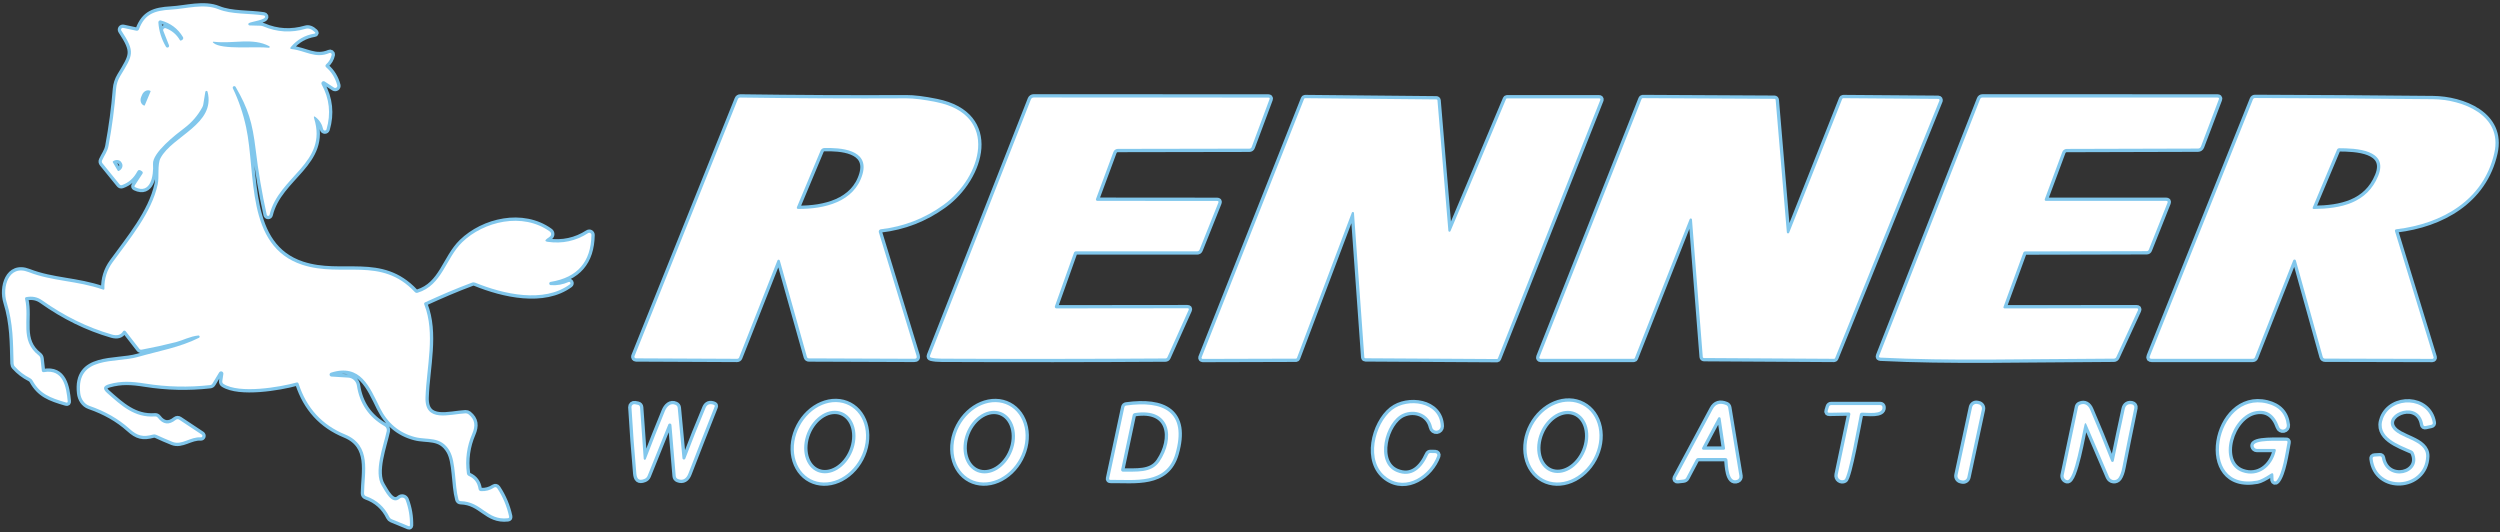 <?xml version="1.0" encoding="UTF-8"?> <svg xmlns="http://www.w3.org/2000/svg" width="756" height="161" viewBox="0 0 756 161" fill="none"><rect x="0" y="0" width="756" height="161" fill="#333333" stroke="none"/> <path d="M95.52 35.48C96.674 36.413 97.407 37.61 97.72 39.07C97.748 39.182 97.812 39.282 97.902 39.354C97.992 39.427 98.103 39.468 98.219 39.471C98.334 39.475 98.448 39.44 98.542 39.373C98.636 39.306 98.706 39.21 98.74 39.1C100.12 34.36 99.63 29.837 97.27 25.53C97.199 25.401 97.173 25.251 97.197 25.104C97.22 24.958 97.291 24.824 97.398 24.723C97.505 24.623 97.643 24.562 97.788 24.551C97.934 24.539 98.079 24.578 98.2 24.66L101.02 26.5C101.129 26.568 101.255 26.602 101.382 26.597C101.51 26.593 101.634 26.55 101.737 26.475C101.84 26.399 101.919 26.295 101.962 26.175C102.005 26.054 102.012 25.924 101.98 25.8C101.407 23.6 100.28 21.77 98.6 20.31C98.542 20.26 98.495 20.198 98.463 20.129C98.43 20.059 98.413 19.984 98.412 19.907C98.411 19.831 98.427 19.755 98.457 19.684C98.488 19.614 98.533 19.551 98.59 19.5C99.49 18.693 100.06 17.72 100.3 16.58C100.319 16.491 100.313 16.399 100.283 16.314C100.253 16.228 100.2 16.153 100.129 16.096C100.059 16.039 99.974 16.003 99.884 15.991C99.794 15.979 99.703 15.993 99.62 16.03C95.37 17.86 92.37 15.3 88.2 14.84C87.727 14.793 87.644 14.587 87.95 14.22C89.817 12.007 92.183 10.657 95.05 10.17C95.417 10.11 95.467 9.953 95.2 9.7C94.234 8.787 93.323 8.453 92.47 8.7C88.064 9.993 83.787 9.753 79.64 7.98C79.356 7.855 79.054 7.787 78.75 7.78L75.46 7.69C75.374 7.69 75.291 7.661 75.224 7.608C75.157 7.555 75.11 7.481 75.09 7.397C75.07 7.314 75.079 7.226 75.116 7.149C75.152 7.071 75.214 7.008 75.29 6.97C76.15 6.51 80.44 6.01 80.16 4.99C80.139 4.909 80.095 4.837 80.032 4.782C79.97 4.727 79.893 4.691 79.81 4.68C75.43 4 70.01 4.41 66.03 2.78C61.66 0.99 56.34 2.65 51.72 2.91C46.71 3.2 43.76 4.2 42.01 8.87C41.952 9.02 41.842 9.145 41.699 9.222C41.556 9.299 41.39 9.323 41.23 9.29L37.25 8.43C37.146 8.409 37.039 8.42 36.941 8.46C36.843 8.5 36.759 8.568 36.7 8.655C36.64 8.742 36.607 8.845 36.606 8.951C36.604 9.057 36.633 9.161 36.69 9.25C41 15.81 40.2 16.62 36.37 22.97C35.637 24.19 35.214 25.5 35.1 26.9C34.64 32.68 33.877 38.423 32.81 44.13C32.48 45.88 31.6 46.87 30.87 48.49C30.804 48.637 30.78 48.8 30.801 48.959C30.822 49.118 30.888 49.267 30.99 49.39L36.14 55.74C36.34 55.993 36.593 56.067 36.9 55.96C38.907 55.26 40.453 53.883 41.54 51.83C41.827 51.283 42.294 51.273 42.94 51.8C43.207 52.013 43.247 52.263 43.06 52.55L40.75 56.08C40.597 56.32 40.65 56.503 40.91 56.63C45.59 58.86 46.5 53.06 46.27 49.6C46.05 46.17 53.21 40.65 55.74 38.74C58.02 37.02 59.834 34.917 61.18 32.43C61.327 32.15 61.427 31.85 61.48 31.53L62.09 27.76C62.106 27.683 62.147 27.613 62.206 27.562C62.265 27.51 62.34 27.479 62.417 27.475C62.495 27.47 62.571 27.492 62.633 27.536C62.695 27.581 62.74 27.645 62.76 27.72C65.31 37.57 52.13 41.09 48.55 47.8C47.54 49.68 48.18 53.56 47.7 55.74C45.84 64.33 39.15 72.27 34.06 79.29C32.347 81.65 31.517 84.3 31.57 87.24C31.577 87.56 31.43 87.667 31.13 87.56C23.23 84.81 15.96 85.14 8.62 82.27C2.53 79.89 0.63 86.94 1.99 91.33C4.01 97.85 3.94 103.58 4.11 109.9C4.124 110.267 4.25 110.583 4.49 110.85C5.81 112.317 7.347 113.49 9.1 114.37C9.42 114.53 9.67 114.77 9.85 115.09C12.04 119.09 15.03 120.28 19.99 121.72C20.35 121.827 20.51 121.693 20.47 121.32C20.07 117.12 19.2 111.46 13.24 112.54C13.171 112.551 13.101 112.549 13.034 112.533C12.966 112.517 12.903 112.487 12.848 112.446C12.792 112.404 12.746 112.352 12.712 112.293C12.678 112.234 12.657 112.168 12.65 112.1L12.24 108.43C12.194 108.037 12.017 107.72 11.71 107.48C5.83 102.9 9.01 96.64 7.59 90.43C7.517 90.097 7.647 89.9 7.98 89.84C9.767 89.513 11.34 89.833 12.7 90.8C19.42 95.58 26.463 99.033 33.83 101.16C35.43 101.62 36.557 101.3 37.21 100.2C37.251 100.134 37.307 100.078 37.374 100.039C37.441 99.999 37.517 99.976 37.595 99.972C37.672 99.968 37.75 99.983 37.821 100.016C37.891 100.049 37.953 100.098 38 100.16L42.11 105.46C42.29 105.7 42.53 105.793 42.83 105.74C46.337 105.087 49.82 104.32 53.28 103.44C55.18 102.95 57.53 101.7 59.98 101.45C60.066 101.441 60.153 101.463 60.224 101.512C60.296 101.561 60.348 101.633 60.372 101.717C60.396 101.8 60.39 101.889 60.355 101.968C60.32 102.047 60.258 102.112 60.18 102.15C54.3 105.09 47.92 106.15 41.63 107.96C34.98 109.86 22.98 107.49 24.26 118.88C24.45 120.6 25.47 122.2 27.05 122.74C31.803 124.38 35.813 126.67 39.08 129.61C41.56 131.85 43.2 132.25 46.29 131.41C46.617 131.323 46.934 131.35 47.24 131.49C48.853 132.243 50.493 132.953 52.16 133.62C54.96 134.75 57.63 132.01 60.71 132.26C60.811 132.267 60.912 132.241 60.996 132.185C61.081 132.129 61.144 132.047 61.178 131.951C61.211 131.855 61.211 131.752 61.179 131.655C61.147 131.559 61.084 131.477 61 131.42L54.22 126.92C54.059 126.81 53.865 126.756 53.669 126.765C53.473 126.774 53.284 126.846 53.13 126.97C51.11 128.603 49.317 128.39 47.75 126.33C47.523 126.03 47.227 125.897 46.86 125.93C40.66 126.39 36.64 122.57 32.4 118.84C30.96 117.573 31.167 116.687 33.02 116.18C36.7 115.16 39.69 115.32 43.98 116C50.46 117.033 56.98 117.183 63.54 116.45C63.853 116.417 64.09 116.263 64.25 115.99L66.26 112.65C66.34 112.508 66.468 112.399 66.621 112.343C66.773 112.286 66.941 112.285 67.094 112.34C67.247 112.395 67.376 112.503 67.458 112.644C67.539 112.785 67.569 112.95 67.54 113.11L67.22 115.25C67.193 115.416 67.215 115.586 67.285 115.739C67.354 115.892 67.467 116.021 67.61 116.11C72.41 119.14 84.52 117.1 89.64 115.68C89.974 115.587 90.194 115.703 90.3 116.03C92.7 123.403 97.383 128.52 104.35 131.38C112.48 134.72 110.15 142.9 110.09 149.15C110.084 149.61 110.297 149.917 110.73 150.07C113.93 151.21 116.27 153.307 117.75 156.36C117.897 156.66 118.124 156.873 118.43 157L123.61 159.13C123.648 159.146 123.688 159.153 123.729 159.15C123.77 159.147 123.809 159.134 123.843 159.113C123.878 159.091 123.907 159.061 123.927 159.026C123.947 158.99 123.959 158.951 123.96 158.91C124.02 156.23 123.584 153.653 122.65 151.18C122.586 151.011 122.482 150.861 122.346 150.742C122.211 150.623 122.049 150.538 121.873 150.496C121.698 150.454 121.515 150.455 121.34 150.499C121.166 150.543 121.004 150.629 120.87 150.75C118.5 152.9 116.4 148.33 115.48 146.88C112.89 142.79 116.02 134.72 116.95 130.34C117.011 130.055 116.978 129.758 116.858 129.492C116.737 129.226 116.535 129.005 116.28 128.86C111.54 126.14 108.754 122.043 107.92 116.57C107.823 115.935 107.512 115.352 107.039 114.919C106.566 114.486 105.959 114.229 105.32 114.19L100.22 113.87C100.081 113.86 99.95 113.802 99.849 113.706C99.748 113.61 99.684 113.481 99.667 113.343C99.65 113.204 99.683 113.064 99.758 112.947C99.834 112.83 99.947 112.742 100.08 112.7C108.97 109.85 111.75 116.98 114.88 123.32C117.174 127.96 120.697 130.907 125.45 132.16C129.2 133.15 133.32 131.76 135.97 136.37C137.92 139.75 137.41 146.52 138.62 150.99C138.72 151.343 138.95 151.527 139.31 151.54C145.76 151.72 147.16 157.43 153.56 156.72C153.894 156.68 154.024 156.5 153.95 156.18C153.29 153.1 152.09 150.247 150.35 147.62C150.301 147.546 150.238 147.482 150.165 147.432C150.091 147.382 150.009 147.347 149.922 147.329C149.836 147.311 149.747 147.311 149.66 147.329C149.574 147.346 149.493 147.38 149.42 147.43C148.214 148.243 146.884 148.607 145.43 148.52C145.256 148.512 145.089 148.443 144.96 148.324C144.83 148.206 144.746 148.045 144.72 147.87C144.434 145.983 143.457 144.67 141.79 143.93C141.43 143.77 141.227 143.493 141.18 143.1C140.634 138.94 141.177 134.96 142.81 131.16C143.85 128.73 143.69 126.9 141.69 125.28C141.439 125.08 141.119 124.977 140.79 124.99C135.92 125.24 128.42 127.93 128.67 120.18C128.97 111.15 131.73 100.75 128.31 92.1C128.184 91.78 128.277 91.55 128.59 91.41C133.42 89.21 137.79 87.31 142.73 85.47C143.039 85.354 143.382 85.358 143.69 85.48C152.19 88.95 164.44 91.78 172.33 85.98C172.411 85.92 172.468 85.831 172.489 85.731C172.51 85.631 172.494 85.528 172.444 85.44C172.394 85.353 172.314 85.288 172.219 85.258C172.124 85.228 172.021 85.236 171.93 85.28C170.224 86.04 168.45 86.357 166.61 86.23C166.545 86.233 166.479 86.224 166.417 86.201C166.355 86.179 166.298 86.145 166.249 86.101C166.201 86.057 166.161 86.004 166.133 85.944C166.105 85.885 166.088 85.821 166.085 85.755C166.082 85.689 166.092 85.624 166.114 85.562C166.136 85.5 166.17 85.443 166.214 85.394C166.258 85.345 166.311 85.306 166.371 85.278C166.43 85.249 166.495 85.233 166.56 85.23C174.627 83.923 178.724 79.197 178.85 71.05C178.852 70.932 178.821 70.815 178.761 70.713C178.702 70.611 178.615 70.527 178.511 70.47C178.407 70.414 178.29 70.386 178.172 70.392C178.053 70.397 177.939 70.434 177.84 70.5C174.134 72.887 170.06 73.763 165.62 73.13C164.8 73.01 164.72 72.703 165.38 72.21L166.28 71.54C166.399 71.452 166.496 71.337 166.563 71.204C166.629 71.072 166.663 70.926 166.662 70.777C166.661 70.629 166.625 70.483 166.557 70.352C166.489 70.22 166.391 70.106 166.27 70.02C158.06 64.08 146.25 66.95 139.75 73.26C134.74 78.13 133.72 86.26 126.3 88.52C125.96 88.627 125.67 88.55 125.43 88.29C115.24 77.41 103.49 84.04 91.4 80.07C74.2 74.42 77.46 52.56 74.42 38.46C73.527 34.313 72.194 30.4 70.42 26.72C70.367 26.61 70.358 26.485 70.396 26.369C70.434 26.253 70.515 26.156 70.623 26.099C70.73 26.042 70.856 26.029 70.973 26.063C71.09 26.097 71.189 26.174 71.25 26.28C75.07 32.87 76.32 37.02 77.31 45.23C78.103 51.87 79.22 58.44 80.66 64.94C80.68 65.038 80.734 65.127 80.811 65.191C80.889 65.255 80.986 65.291 81.086 65.292C81.187 65.293 81.285 65.26 81.364 65.198C81.442 65.135 81.498 65.048 81.52 64.95C84.28 53.32 99.21 49.38 95 35.83C94.793 35.15 94.967 35.033 95.52 35.48Z" stroke="#81C7EC" stroke-width="2"></path> <path d="M331.43 60.17L336.7 45.95C336.801 45.678 336.982 45.443 337.219 45.276C337.457 45.11 337.74 45.021 338.03 45.02L377.8 44.95C378.16 44.95 378.4 44.783 378.52 44.45L383.9 30.02C384.027 29.68 383.91 29.51 383.55 29.51L312.58 29.48C312.403 29.479 312.229 29.532 312.081 29.632C311.933 29.732 311.818 29.874 311.75 30.04L281.26 107.49C281.12 107.85 281.237 108.073 281.61 108.16C282.464 108.36 283.51 108.46 284.75 108.46C307.29 108.56 329.844 108.54 352.41 108.4C352.704 108.4 352.914 108.263 353.04 107.99L359.43 93.77C359.597 93.403 359.48 93.22 359.08 93.22L319.45 93.26C319.373 93.26 319.296 93.242 319.227 93.205C319.158 93.169 319.099 93.117 319.055 93.053C319.01 92.989 318.982 92.915 318.973 92.838C318.963 92.761 318.973 92.683 319 92.61L324.77 76.43C324.814 76.305 324.896 76.196 325.005 76.119C325.115 76.042 325.246 76 325.38 76H362.01C362.377 76 362.627 75.83 362.76 75.49L368.43 61.3C368.564 60.953 368.444 60.777 368.07 60.77L331.82 60.74C331.753 60.74 331.686 60.723 331.626 60.691C331.566 60.659 331.514 60.613 331.476 60.557C331.438 60.501 331.414 60.437 331.406 60.369C331.398 60.302 331.406 60.233 331.43 60.17Z" stroke="#81C7EC" stroke-width="2"></path> <path d="M605.89 92.72L611.84 76.45C611.94 76.17 612.144 76.03 612.45 76.03L649.2 75.95C649.328 75.947 649.452 75.907 649.557 75.834C649.662 75.761 649.743 75.659 649.79 75.54L655.45 61.33C655.597 60.943 655.464 60.75 655.05 60.75H618.7C618.638 60.751 618.576 60.736 618.52 60.708C618.464 60.679 618.417 60.638 618.381 60.586C618.345 60.535 618.323 60.475 618.316 60.413C618.309 60.351 618.317 60.288 618.34 60.23L623.65 45.95C623.749 45.682 623.929 45.451 624.164 45.287C624.4 45.123 624.681 45.033 624.97 45.03L664.69 44.92C664.882 44.92 665.068 44.861 665.226 44.752C665.383 44.643 665.503 44.489 665.57 44.31L670.97 30.07C671.117 29.69 670.987 29.5 670.58 29.5L599.51 29.49C599.15 29.49 598.904 29.66 598.77 30L568.27 107.55C568.124 107.923 568.247 108.12 568.64 108.14C589.23 109.2 612.02 108.55 639.24 108.45C639.587 108.443 639.833 108.283 639.98 107.97L646.49 93.87C646.69 93.443 646.554 93.23 646.08 93.23L606.26 93.26C605.88 93.26 605.757 93.08 605.89 92.72Z" stroke="#81C7EC" stroke-width="2"></path> <path d="M235.81 78.79L244.01 107.91C244.097 108.217 244.3 108.37 244.62 108.37L276.47 108.49C277.124 108.497 277.354 108.187 277.16 107.56L265.76 70.24C265.73 70.141 265.723 70.036 265.738 69.933C265.753 69.83 265.79 69.732 265.847 69.645C265.905 69.558 265.98 69.485 266.069 69.43C266.158 69.376 266.257 69.342 266.36 69.33C273.307 68.523 279.62 66.073 285.3 61.98C296.85 53.67 302.4 34.77 283.19 30.88C279.397 30.107 276.337 29.727 274.01 29.74C257.304 29.82 240.597 29.74 223.89 29.5C223.51 29.494 223.25 29.667 223.11 30.02L191.87 107.71C191.841 107.781 191.829 107.859 191.837 107.935C191.844 108.012 191.87 108.085 191.912 108.15C191.955 108.214 192.013 108.266 192.08 108.303C192.148 108.34 192.223 108.359 192.3 108.36L222.91 108.5C223.043 108.5 223.173 108.461 223.282 108.388C223.391 108.315 223.474 108.211 223.52 108.09L235.11 78.75C235.139 78.678 235.19 78.617 235.255 78.576C235.321 78.534 235.397 78.514 235.475 78.519C235.552 78.523 235.626 78.552 235.686 78.601C235.746 78.649 235.79 78.716 235.81 78.79Z" stroke="#81C7EC" stroke-width="2"></path> <path d="M541.03 70.37C540.999 70.444 540.943 70.505 540.873 70.544C540.803 70.583 540.722 70.597 540.642 70.584C540.563 70.572 540.49 70.533 540.435 70.474C540.38 70.415 540.347 70.34 540.34 70.26L536.96 30.22C536.953 30.13 536.911 30.046 536.845 29.984C536.778 29.923 536.691 29.889 536.6 29.89L496.77 29.68C496.697 29.679 496.625 29.7 496.564 29.741C496.503 29.783 496.457 29.841 496.43 29.91L465.51 108.01C465.489 108.064 465.482 108.122 465.488 108.18C465.495 108.237 465.515 108.293 465.547 108.341C465.58 108.389 465.623 108.429 465.674 108.456C465.725 108.484 465.782 108.499 465.84 108.5H494.04C494.112 108.499 494.181 108.476 494.24 108.435C494.299 108.394 494.344 108.337 494.37 108.27L510.96 66.27C510.991 66.196 511.045 66.135 511.115 66.095C511.184 66.056 511.265 66.041 511.344 66.052C511.423 66.064 511.496 66.101 511.551 66.159C511.607 66.216 511.642 66.29 511.65 66.37L514.92 107.94C514.928 108.03 514.969 108.114 515.036 108.175C515.102 108.236 515.19 108.27 515.28 108.27L554.62 108.5C554.692 108.499 554.762 108.476 554.82 108.435C554.879 108.394 554.924 108.337 554.95 108.27L586.49 30.4C586.511 30.346 586.519 30.287 586.512 30.23C586.506 30.172 586.485 30.117 586.453 30.069C586.421 30.02 586.377 29.981 586.326 29.953C586.275 29.926 586.218 29.911 586.16 29.91L557.42 29.69C557.347 29.689 557.275 29.71 557.214 29.752C557.153 29.793 557.107 29.851 557.08 29.92L541.03 70.37Z" stroke="#81C7EC" stroke-width="2"></path> <path d="M694.27 78.79L702.39 107.91C702.49 108.263 702.723 108.44 703.09 108.44L735.56 108.52C735.619 108.52 735.677 108.505 735.73 108.478C735.782 108.451 735.828 108.413 735.862 108.365C735.897 108.318 735.921 108.263 735.931 108.204C735.941 108.146 735.937 108.087 735.92 108.03L724.26 69.99C724.14 69.597 724.287 69.374 724.7 69.32C738.34 67.7 751.05 60.63 754.28 46.27C756.89 34.73 744.59 30.09 735.74 30C717.82 29.82 699.87 29.7 681.89 29.64C681.763 29.641 681.639 29.679 681.534 29.75C681.429 29.822 681.348 29.922 681.3 30.04L650.12 107.7C649.907 108.233 650.087 108.5 650.66 108.5H681.2C681.547 108.5 681.783 108.34 681.91 108.02L693.47 78.74C693.502 78.657 693.56 78.585 693.635 78.537C693.71 78.489 693.799 78.466 693.888 78.471C693.978 78.477 694.063 78.511 694.131 78.568C694.2 78.626 694.249 78.703 694.27 78.79Z" stroke="#81C7EC" stroke-width="2"></path> <path d="M455.73 29.75C455.666 29.751 455.604 29.77 455.55 29.805C455.497 29.841 455.455 29.891 455.43 29.95L438.62 69.89C438.591 69.957 438.54 70.011 438.476 70.046C438.412 70.081 438.338 70.094 438.267 70.082C438.195 70.071 438.129 70.036 438.079 69.983C438.029 69.93 437.997 69.862 437.99 69.79L434.69 30.37C434.682 30.288 434.644 30.211 434.583 30.156C434.522 30.1 434.443 30.07 434.36 30.07L394.67 29.69C394.603 29.689 394.538 29.709 394.482 29.747C394.427 29.784 394.384 29.838 394.36 29.9L363.36 108.08C363.34 108.13 363.333 108.184 363.34 108.238C363.346 108.292 363.365 108.343 363.396 108.387C363.426 108.432 363.467 108.468 363.515 108.493C363.563 108.518 363.616 108.53 363.67 108.53L391.89 108.45C391.957 108.45 392.022 108.431 392.078 108.393C392.133 108.356 392.176 108.302 392.2 108.24L408.8 64.3C408.826 64.228 408.876 64.167 408.942 64.128C409.008 64.089 409.086 64.075 409.161 64.086C409.237 64.098 409.306 64.136 409.357 64.193C409.408 64.25 409.437 64.323 409.44 64.4L412.57 108.04C412.578 108.122 412.616 108.199 412.677 108.254C412.738 108.31 412.817 108.34 412.9 108.34L452.66 108.57C452.727 108.57 452.792 108.551 452.848 108.513C452.903 108.476 452.946 108.422 452.97 108.36L483.94 30.2C483.96 30.15 483.967 30.096 483.96 30.042C483.954 29.988 483.935 29.937 483.904 29.893C483.874 29.848 483.833 29.812 483.785 29.787C483.737 29.762 483.684 29.75 483.63 29.75H455.73Z" stroke="#81C7EC" stroke-width="2"></path> <path d="M245.133 144.916C246.344 145.55 247.695 145.888 249.108 145.912C250.52 145.936 251.967 145.645 253.366 145.056C254.765 144.467 256.088 143.591 257.26 142.479C258.431 141.367 259.429 140.039 260.196 138.573C260.962 137.107 261.483 135.53 261.727 133.933C261.972 132.336 261.936 130.749 261.621 129.265C261.307 127.78 260.72 126.426 259.894 125.28C259.068 124.133 258.019 123.217 256.808 122.584C255.596 121.951 254.246 121.612 252.833 121.588C251.42 121.564 249.974 121.855 248.575 122.444C247.176 123.033 245.853 123.909 244.681 125.021C243.509 126.134 242.512 127.461 241.745 128.927C240.978 130.394 240.458 131.97 240.213 133.568C239.969 135.165 240.005 136.751 240.319 138.236C240.634 139.72 241.221 141.074 242.047 142.221C242.873 143.367 243.921 144.283 245.133 144.916Z" stroke="#81C7EC" stroke-width="2"></path> <path d="M293.378 144.897C294.587 145.532 295.936 145.872 297.347 145.899C298.758 145.925 300.205 145.637 301.603 145.051C303.002 144.464 304.325 143.592 305.498 142.482C306.671 141.373 307.67 140.048 308.438 138.584C309.207 137.12 309.73 135.546 309.977 133.95C310.224 132.355 310.191 130.77 309.88 129.286C309.568 127.802 308.984 126.448 308.161 125.301C307.338 124.155 306.292 123.238 305.083 122.603C303.874 121.968 302.525 121.628 301.113 121.601C299.702 121.575 298.256 121.863 296.858 122.449C295.459 123.035 294.136 123.908 292.963 125.018C291.79 126.127 290.791 127.452 290.022 128.915C289.254 130.379 288.731 131.954 288.484 133.549C288.236 135.145 288.269 136.73 288.581 138.214C288.893 139.698 289.477 141.052 290.3 142.198C291.123 143.345 292.169 144.262 293.378 144.897Z" stroke="#81C7EC" stroke-width="2"></path> <path d="M466.702 144.867C469.165 146.177 472.155 146.254 475.012 145.082C477.87 143.911 480.361 141.586 481.939 138.619C483.516 135.652 484.051 132.286 483.424 129.262C482.798 126.238 481.062 123.803 478.598 122.493C476.135 121.183 473.146 121.105 470.288 122.277C467.431 123.449 464.939 125.774 463.361 128.741C461.784 131.708 461.25 135.074 461.876 138.098C462.502 141.122 464.238 143.557 466.702 144.867Z" stroke="#81C7EC" stroke-width="2"></path> <path d="M687.47 143.64L687.53 145.13C687.535 145.228 687.568 145.322 687.627 145.401C687.685 145.48 687.766 145.539 687.859 145.572C687.951 145.604 688.051 145.608 688.146 145.582C688.241 145.557 688.326 145.504 688.39 145.43C690.29 143.3 691.17 136.74 691.73 133.81C691.797 133.45 691.647 133.28 691.28 133.3C689.72 133.4 681.03 132.77 681.51 134.96C681.558 135.184 681.682 135.384 681.86 135.528C682.039 135.672 682.261 135.75 682.49 135.75H687.71C688.11 135.75 688.267 135.943 688.18 136.33C687.11 141.12 682.92 144.47 678.08 142.76C670.33 140.02 674.55 125.63 682.24 124.33C685.54 123.776 687.847 125.36 689.16 129.08C689.255 129.368 689.453 129.61 689.717 129.76C689.98 129.91 690.29 129.956 690.586 129.89C690.882 129.824 691.142 129.65 691.317 129.402C691.491 129.154 691.568 128.851 691.53 128.55C691.164 125.076 689.15 122.893 685.49 122C669.69 118.15 664.15 148.81 682.62 145.33C683.487 145.163 684.854 144.473 686.72 143.26C687.194 142.946 687.444 143.073 687.47 143.64Z" stroke="#81C7EC" stroke-width="2"></path> <path d="M720.65 126.46C718.39 132.21 725.52 134.55 729.29 136.24C729.564 136.367 729.764 136.567 729.89 136.84C732.88 143.47 721.7 146.23 720.29 138.49C720.224 138.123 720.004 137.953 719.63 137.98L718.06 138.07C717.627 138.097 717.437 138.323 717.49 138.75C718.65 148.8 733.33 147.82 733.67 138.02C733.84 132.86 725.15 132.74 723.28 129.13C721.03 124.77 731.52 120.81 732.77 128.35C732.844 128.763 733.08 128.927 733.48 128.84L735.18 128.47C735.567 128.39 735.727 128.157 735.66 127.77C734.31 119.97 723.24 119.83 720.65 126.46Z" stroke="#81C7EC" stroke-width="2"></path> <path d="M419.37 144.41C425.34 148.67 432.52 143.64 434.62 137.83C434.654 137.74 434.665 137.644 434.653 137.549C434.641 137.454 434.606 137.363 434.551 137.284C434.496 137.205 434.423 137.14 434.338 137.094C434.253 137.048 434.157 137.022 434.06 137.02L432.6 136.99C432.247 136.983 432 137.14 431.86 137.46C430.01 141.55 426.96 144.61 422.39 142.73C415.57 139.94 418.8 127.61 424.23 125.15C427.83 123.53 432.18 125.08 433.07 129.21C433.137 129.53 433.321 129.813 433.585 130.004C433.85 130.194 434.177 130.278 434.502 130.24C434.828 130.201 435.128 130.042 435.344 129.794C435.56 129.546 435.676 129.228 435.67 128.9C435.47 121.42 425.61 120.27 420.95 123.95C415.66 128.12 412.7 139.64 419.37 144.41Z" stroke="#81C7EC" stroke-width="2"></path> <path d="M195.28 138.84C195.255 138.909 195.207 138.967 195.144 139.005C195.081 139.043 195.006 139.057 194.934 139.047C194.861 139.036 194.794 139.001 194.744 138.947C194.694 138.893 194.665 138.823 194.66 138.75L193.55 123.14C193.538 122.965 193.469 122.798 193.354 122.667C193.238 122.535 193.082 122.444 192.91 122.41L191.97 122.23C191.842 122.205 191.711 122.211 191.585 122.245C191.459 122.28 191.343 122.343 191.244 122.429C191.146 122.516 191.069 122.624 191.018 122.745C190.967 122.867 190.944 122.998 190.95 123.13C191.344 129.943 191.837 136.623 192.43 143.17C192.58 144.78 193.12 145.51 194.84 144.85C195.32 144.67 195.657 144.34 195.85 143.86L202.09 128.39C202.129 128.284 202.203 128.194 202.3 128.136C202.397 128.078 202.511 128.055 202.622 128.072C202.734 128.088 202.837 128.143 202.913 128.226C202.989 128.31 203.034 128.417 203.04 128.53L204.34 143.93C204.374 144.396 204.61 144.713 205.05 144.88C206.56 145.47 207.61 144.7 208.17 143.23C210.77 136.483 213.414 129.736 216.1 122.99C216.214 122.703 216.127 122.51 215.84 122.41C214.634 121.963 213.804 122.276 213.35 123.35C211.17 128.516 209.13 133.626 207.23 138.68C207.196 138.773 207.13 138.851 207.045 138.903C206.96 138.954 206.86 138.975 206.762 138.962C206.663 138.949 206.572 138.904 206.503 138.832C206.433 138.761 206.39 138.669 206.38 138.57L204.94 123.32C204.9 122.906 204.69 122.613 204.31 122.44C202.79 121.73 201.63 122.9 201.04 124.34C199.047 129.166 197.127 134 195.28 138.84Z" stroke="#81C7EC" stroke-width="2"></path> <path d="M355.45 137.22C359.14 124.46 351.77 121.07 340.57 122.63C340.257 122.67 340.067 122.847 340 123.16L335.41 144.64C335.344 144.953 335.47 145.11 335.79 145.11C343.12 145.02 352.74 146.62 355.45 137.22Z" stroke="#81C7EC" stroke-width="2"></path> <path d="M507.27 145.21L509.08 145.01C509.474 144.97 509.764 144.773 509.95 144.42L512.81 139C512.984 138.666 513.257 138.5 513.63 138.5H521.76C521.913 138.499 522.061 138.554 522.176 138.656C522.29 138.758 522.363 138.898 522.38 139.05C522.53 140.52 522.61 146.26 525.39 145.08C525.601 144.991 525.776 144.833 525.886 144.632C525.997 144.431 526.037 144.198 526 143.97L522.6 123.25C522.572 123.079 522.501 122.918 522.392 122.783C522.283 122.648 522.141 122.543 521.98 122.48C520.127 121.733 518.784 122.136 517.95 123.69C514.21 130.656 510.49 137.593 506.79 144.5C506.75 144.579 506.731 144.668 506.736 144.756C506.741 144.845 506.77 144.931 506.82 145.004C506.869 145.077 506.937 145.134 507.016 145.171C507.096 145.207 507.184 145.221 507.27 145.21Z" stroke="#81C7EC" stroke-width="2"></path> <path d="M599.313 123.789C599.349 123.623 599.352 123.45 599.321 123.282C599.29 123.114 599.227 122.954 599.134 122.811C599.041 122.667 598.921 122.544 598.781 122.447C598.64 122.35 598.482 122.282 598.315 122.246L597.904 122.158C597.737 122.122 597.565 122.119 597.397 122.15C597.229 122.181 597.069 122.245 596.926 122.337C596.782 122.43 596.658 122.55 596.562 122.691C596.465 122.831 596.396 122.989 596.36 123.156L591.967 143.651C591.931 143.818 591.929 143.99 591.959 144.158C591.99 144.326 592.054 144.486 592.146 144.629C592.239 144.773 592.359 144.896 592.5 144.993C592.64 145.09 592.799 145.159 592.966 145.194L593.376 145.282C593.543 145.318 593.715 145.321 593.883 145.29C594.051 145.259 594.212 145.196 594.355 145.103C594.498 145.01 594.622 144.89 594.719 144.75C594.816 144.609 594.884 144.451 594.92 144.284L599.313 123.789Z" stroke="#81C7EC" stroke-width="2"></path> <path d="M639.2 139.39C639.182 139.473 639.138 139.549 639.075 139.605C639.011 139.661 638.931 139.696 638.846 139.704C638.761 139.712 638.676 139.692 638.603 139.648C638.53 139.605 638.473 139.539 638.44 139.46C636.387 134.153 634.267 128.973 632.08 123.92C631.48 122.52 630.43 121.76 628.96 122.41C628.654 122.543 628.467 122.773 628.4 123.1L624.07 143.67C624 144.007 624.067 144.357 624.256 144.646C624.445 144.935 624.742 145.137 625.08 145.21C627.34 145.7 629.73 130.68 630.37 128.37C630.524 127.817 630.714 127.803 630.94 128.33L637.75 144.19C637.87 144.466 638.061 144.705 638.304 144.882C638.547 145.059 638.833 145.167 639.133 145.196C639.432 145.224 639.734 145.172 640.006 145.044C640.278 144.917 640.511 144.718 640.68 144.47C641.16 143.763 641.527 142.757 641.78 141.45C642.954 135.437 644.17 129.393 645.43 123.32C645.475 123.091 645.427 122.853 645.298 122.659C645.169 122.464 644.969 122.328 644.74 122.28C643.59 122.03 642.78 122.49 642.52 123.69C641.36 129.01 640.254 134.243 639.2 139.39Z" stroke="#81C7EC" stroke-width="2"></path> <path d="M559.54 125.31L555.72 143.55C555.666 143.813 555.689 144.086 555.786 144.337C555.883 144.587 556.05 144.805 556.267 144.963C556.485 145.121 556.743 145.213 557.011 145.229C557.279 145.244 557.546 145.182 557.78 145.05C558.99 144.36 561.89 127.9 562.42 125.33C562.493 124.977 562.71 124.793 563.07 124.78C564.55 124.72 569.49 125.56 569.26 123.14C569.22 122.713 568.987 122.5 568.56 122.5H553.75C553.403 122.5 553.177 122.667 553.07 123L552.71 124.17C552.57 124.617 552.733 124.833 553.2 124.82L559.05 124.72C559.124 124.718 559.197 124.734 559.264 124.764C559.331 124.795 559.39 124.84 559.437 124.897C559.484 124.954 559.518 125.02 559.536 125.092C559.554 125.163 559.555 125.238 559.54 125.31Z" stroke="#81C7EC" stroke-width="2"></path> <path d="M50.15 8.54C51.983 9.226 53.397 10.42 54.39 12.12C54.497 12.293 54.64 12.33 54.82 12.23L55.12 12.05C55.257 11.967 55.356 11.833 55.395 11.678C55.434 11.523 55.411 11.358 55.33 11.22C53.803 8.66 51.567 6.98 48.62 6.18C48.531 6.156 48.437 6.153 48.347 6.173C48.256 6.192 48.172 6.233 48.1 6.292C48.029 6.35 47.973 6.425 47.936 6.51C47.899 6.595 47.884 6.688 47.89 6.78C48.063 9.386 48.833 11.847 50.2 14.16C50.268 14.263 50.371 14.337 50.49 14.37C50.609 14.403 50.736 14.391 50.847 14.337C50.958 14.284 51.046 14.191 51.095 14.078C51.143 13.964 51.148 13.837 51.11 13.72L49.38 9.32C49.338 9.212 49.328 9.094 49.351 8.98C49.375 8.867 49.431 8.762 49.512 8.68C49.593 8.597 49.697 8.54 49.81 8.515C49.923 8.491 50.041 8.499 50.15 8.54Z" stroke="#81C7EC" stroke-width="2"></path> <path d="M81.43 13.97C76.39 11.29 70.58 13.31 64.73 12.63C64.277 12.576 64.223 12.7 64.57 13C67.03 15.12 77.43 13.97 81.28 14.44C81.339 14.448 81.398 14.436 81.449 14.405C81.499 14.373 81.537 14.325 81.555 14.268C81.573 14.212 81.57 14.151 81.547 14.096C81.524 14.041 81.483 13.997 81.43 13.97Z" stroke="#81C7EC" stroke-width="2"></path> <path d="M43.79 31.82L45.52 27.69C45.53 27.668 45.535 27.644 45.535 27.619C45.536 27.595 45.531 27.571 45.522 27.549C45.512 27.526 45.498 27.506 45.481 27.489C45.464 27.472 45.443 27.459 45.42 27.45L45.36 27.42C45.15 27.333 44.922 27.296 44.688 27.311C44.455 27.326 44.22 27.393 43.998 27.508C43.776 27.623 43.571 27.784 43.395 27.982C43.218 28.18 43.074 28.41 42.97 28.66L42.69 29.32C42.586 29.57 42.523 29.834 42.507 30.099C42.49 30.363 42.52 30.622 42.594 30.86C42.669 31.099 42.786 31.313 42.94 31.489C43.094 31.666 43.281 31.802 43.49 31.89L43.55 31.92C43.573 31.93 43.597 31.935 43.621 31.935C43.645 31.935 43.669 31.931 43.692 31.921C43.714 31.912 43.734 31.898 43.751 31.881C43.768 31.863 43.782 31.843 43.79 31.82Z" stroke="#81C7EC" stroke-width="2"></path> <path d="M34.13 49.09L35.6 51.61C35.633 51.667 35.688 51.708 35.752 51.725C35.815 51.742 35.883 51.733 35.94 51.7L36.1 51.6C36.508 51.363 36.815 50.992 36.956 50.571C37.097 50.149 37.059 49.71 36.85 49.35L36.71 49.11C36.606 48.932 36.464 48.778 36.29 48.659C36.117 48.539 35.916 48.455 35.7 48.413C35.483 48.37 35.255 48.369 35.029 48.41C34.803 48.45 34.582 48.532 34.38 48.65L34.22 48.74C34.191 48.756 34.165 48.779 34.144 48.806C34.123 48.832 34.109 48.863 34.1 48.896C34.092 48.928 34.09 48.962 34.095 48.996C34.1 49.029 34.112 49.061 34.13 49.09Z" stroke="#81C7EC" stroke-width="2"></path> <path d="M248.15 45.54L241.02 62.57C240.853 62.97 240.987 63.173 241.42 63.18C249.29 63.23 258.38 61.09 260.82 52.69C263.01 45.12 254.01 44.65 249.29 44.76C249.046 44.766 248.809 44.843 248.607 44.981C248.405 45.12 248.246 45.313 248.15 45.54Z" stroke="#81C7EC" stroke-width="2"></path> <path d="M706.72 45.26L699.4 62.66C699.247 63.026 699.367 63.206 699.76 63.2C707.81 63.09 715.78 61.5 719.17 53.18C722.44 45.17 712.2 44.84 707.39 44.82C707.248 44.82 707.109 44.861 706.99 44.94C706.871 45.018 706.777 45.129 706.72 45.26Z" stroke="#81C7EC" stroke-width="2"></path> <path d="M247.288 142.71C249.102 143.443 251.228 143.194 253.196 142.017C255.164 140.84 256.814 138.832 257.783 136.435C258.751 134.037 258.959 131.447 258.361 129.233C257.763 127.019 256.407 125.363 254.592 124.63C252.778 123.897 250.652 124.146 248.684 125.323C246.716 126.5 245.066 128.508 244.097 130.905C243.129 133.303 242.921 135.894 243.519 138.107C244.117 140.321 245.473 141.977 247.288 142.71Z" stroke="#81C7EC" stroke-width="2"></path> <path d="M295.581 142.752C297.417 143.475 299.553 143.214 301.521 142.026C303.489 140.838 305.126 138.82 306.073 136.417C306.541 135.226 306.827 133.978 306.912 132.741C306.997 131.504 306.881 130.305 306.569 129.21C306.258 128.115 305.758 127.147 305.097 126.361C304.437 125.575 303.629 124.985 302.72 124.627C300.884 123.904 298.747 124.165 296.78 125.354C294.812 126.542 293.175 128.559 292.228 130.963C291.759 132.153 291.474 133.402 291.389 134.638C291.304 135.875 291.42 137.075 291.731 138.17C292.043 139.264 292.543 140.232 293.203 141.019C293.864 141.805 294.672 142.394 295.581 142.752Z" stroke="#81C7EC" stroke-width="2"></path> <path d="M468.823 142.598C470.617 143.348 472.731 143.124 474.702 141.974C476.673 140.825 478.339 138.844 479.333 136.469C480.326 134.093 480.567 131.516 480.002 129.306C479.436 127.096 478.111 125.432 476.317 124.682C474.524 123.932 472.409 124.156 470.438 125.306C468.468 126.455 466.802 128.435 465.808 130.811C464.814 133.187 464.574 135.763 465.139 137.974C465.705 140.184 467.03 141.848 468.823 142.598Z" stroke="#81C7EC" stroke-width="2"></path> <path d="M350.59 139.6C355.36 132.55 354.15 123.19 343.17 124.91C343.012 124.934 342.865 125.006 342.749 125.117C342.633 125.228 342.553 125.372 342.52 125.53L339.04 141.98C339.024 142.06 339.025 142.142 339.045 142.221C339.064 142.299 339.102 142.373 339.153 142.435C339.205 142.498 339.271 142.548 339.345 142.581C339.418 142.615 339.499 142.632 339.58 142.63C343.47 142.54 348.15 143.19 350.59 139.6Z" stroke="#81C7EC" stroke-width="2"></path> <path d="M520.31 126.49C520.299 126.406 520.26 126.328 520.202 126.267C520.143 126.207 520.066 126.166 519.983 126.152C519.899 126.137 519.814 126.15 519.738 126.187C519.662 126.224 519.6 126.285 519.56 126.36L514.74 135.41C514.707 135.471 514.691 135.54 514.693 135.61C514.694 135.68 514.715 135.748 514.751 135.808C514.787 135.868 514.839 135.917 514.9 135.951C514.961 135.984 515.03 136.001 515.1 136H521.26C521.318 135.999 521.374 135.986 521.426 135.962C521.477 135.937 521.523 135.902 521.56 135.858C521.597 135.815 521.624 135.764 521.64 135.709C521.655 135.654 521.659 135.596 521.65 135.54L520.31 126.49Z" stroke="#81C7EC" stroke-width="2"></path> <path d="M95 35.83C99.21 49.38 84.28 53.32 81.52 64.95C81.498 65.048 81.442 65.135 81.364 65.198C81.285 65.26 81.187 65.293 81.086 65.292C80.986 65.291 80.889 65.255 80.811 65.191C80.734 65.127 80.68 65.038 80.66 64.94C79.22 58.44 78.103 51.87 77.31 45.23C76.32 37.02 75.07 32.87 71.25 26.28C71.189 26.174 71.09 26.097 70.973 26.063C70.856 26.029 70.73 26.042 70.623 26.099C70.515 26.156 70.434 26.253 70.396 26.369C70.358 26.485 70.367 26.61 70.42 26.72C72.194 30.4 73.527 34.313 74.42 38.46C77.46 52.56 74.2 74.42 91.4 80.07C103.49 84.04 115.24 77.41 125.43 88.29C125.67 88.55 125.96 88.627 126.3 88.52C133.72 86.26 134.74 78.13 139.75 73.26C146.25 66.95 158.06 64.08 166.27 70.02C166.391 70.106 166.489 70.22 166.557 70.352C166.625 70.483 166.661 70.629 166.662 70.777C166.663 70.926 166.629 71.072 166.563 71.204C166.496 71.337 166.399 71.452 166.28 71.54L165.38 72.21C164.72 72.703 164.8 73.01 165.62 73.13C170.06 73.763 174.134 72.887 177.84 70.5C177.939 70.434 178.053 70.397 178.172 70.392C178.29 70.386 178.407 70.414 178.511 70.47C178.615 70.527 178.702 70.611 178.761 70.713C178.821 70.815 178.852 70.932 178.85 71.05C178.724 79.197 174.627 83.923 166.56 85.23C166.495 85.233 166.43 85.249 166.371 85.278C166.311 85.306 166.258 85.345 166.214 85.394C166.17 85.443 166.136 85.5 166.114 85.562C166.092 85.624 166.082 85.689 166.085 85.755C166.088 85.821 166.105 85.885 166.133 85.944C166.161 86.004 166.201 86.057 166.249 86.101C166.298 86.145 166.355 86.179 166.417 86.201C166.479 86.224 166.545 86.233 166.61 86.23C168.45 86.357 170.224 86.04 171.93 85.28C172.021 85.236 172.124 85.228 172.219 85.258C172.314 85.288 172.394 85.353 172.444 85.44C172.494 85.528 172.51 85.631 172.489 85.731C172.468 85.831 172.411 85.92 172.33 85.98C164.44 91.78 152.19 88.95 143.69 85.48C143.382 85.358 143.039 85.354 142.73 85.47C137.79 87.31 133.42 89.21 128.59 91.41C128.277 91.55 128.184 91.78 128.31 92.1C131.73 100.75 128.97 111.15 128.67 120.18C128.42 127.93 135.92 125.24 140.79 124.99C141.119 124.977 141.439 125.08 141.69 125.28C143.69 126.9 143.85 128.73 142.81 131.16C141.177 134.96 140.634 138.94 141.18 143.1C141.227 143.493 141.43 143.77 141.79 143.93C143.457 144.67 144.434 145.983 144.72 147.87C144.746 148.045 144.83 148.206 144.96 148.324C145.089 148.443 145.256 148.512 145.43 148.52C146.884 148.607 148.214 148.243 149.42 147.43C149.493 147.38 149.574 147.346 149.66 147.329C149.747 147.311 149.836 147.311 149.922 147.329C150.009 147.347 150.091 147.382 150.165 147.432C150.238 147.482 150.301 147.546 150.35 147.62C152.09 150.247 153.29 153.1 153.95 156.18C154.024 156.5 153.894 156.68 153.56 156.72C147.16 157.43 145.76 151.72 139.31 151.54C138.95 151.527 138.72 151.343 138.62 150.99C137.41 146.52 137.92 139.75 135.97 136.37C133.32 131.76 129.2 133.15 125.45 132.16C120.697 130.907 117.174 127.96 114.88 123.32C111.75 116.98 108.97 109.85 100.08 112.7C99.947 112.742 99.834 112.83 99.758 112.947C99.683 113.064 99.65 113.204 99.667 113.343C99.684 113.481 99.748 113.61 99.849 113.706C99.95 113.802 100.081 113.86 100.22 113.87L105.32 114.19C105.959 114.229 106.566 114.486 107.039 114.919C107.512 115.352 107.823 115.935 107.92 116.57C108.754 122.043 111.54 126.14 116.28 128.86C116.535 129.005 116.737 129.226 116.858 129.492C116.978 129.758 117.011 130.055 116.95 130.34C116.02 134.72 112.89 142.79 115.48 146.88C116.4 148.33 118.5 152.9 120.87 150.75C121.004 150.629 121.166 150.543 121.34 150.499C121.515 150.455 121.698 150.454 121.873 150.496C122.049 150.538 122.211 150.623 122.346 150.742C122.482 150.861 122.586 151.011 122.65 151.18C123.584 153.653 124.02 156.23 123.96 158.91C123.959 158.951 123.947 158.99 123.927 159.026C123.907 159.061 123.878 159.091 123.843 159.113C123.809 159.134 123.77 159.147 123.729 159.15C123.688 159.153 123.648 159.146 123.61 159.13L118.43 157C118.124 156.873 117.897 156.66 117.75 156.36C116.27 153.307 113.93 151.21 110.73 150.07C110.297 149.917 110.084 149.61 110.09 149.15C110.15 142.9 112.48 134.72 104.35 131.38C97.383 128.52 92.7 123.403 90.3 116.03C90.194 115.703 89.974 115.587 89.64 115.68C84.52 117.1 72.41 119.14 67.61 116.11C67.467 116.021 67.354 115.892 67.285 115.739C67.215 115.586 67.193 115.416 67.22 115.25L67.54 113.11C67.569 112.95 67.539 112.785 67.458 112.644C67.376 112.503 67.247 112.395 67.094 112.34C66.941 112.285 66.773 112.286 66.621 112.343C66.468 112.399 66.34 112.508 66.26 112.65L64.25 115.99C64.09 116.263 63.853 116.417 63.54 116.45C56.98 117.183 50.46 117.033 43.98 116C39.69 115.32 36.7 115.16 33.02 116.18C31.167 116.687 30.96 117.573 32.4 118.84C36.64 122.57 40.66 126.39 46.86 125.93C47.227 125.897 47.523 126.03 47.75 126.33C49.317 128.39 51.11 128.603 53.13 126.97C53.284 126.846 53.473 126.774 53.669 126.765C53.865 126.756 54.059 126.81 54.22 126.92L61 131.42C61.084 131.477 61.147 131.559 61.179 131.655C61.211 131.752 61.211 131.855 61.178 131.951C61.144 132.047 61.081 132.129 60.996 132.185C60.912 132.241 60.811 132.267 60.71 132.26C57.63 132.01 54.96 134.75 52.16 133.62C50.493 132.953 48.853 132.243 47.24 131.49C46.934 131.35 46.617 131.323 46.29 131.41C43.2 132.25 41.56 131.85 39.08 129.61C35.813 126.67 31.803 124.38 27.05 122.74C25.47 122.2 24.45 120.6 24.26 118.88C22.98 107.49 34.98 109.86 41.63 107.96C47.92 106.15 54.3 105.09 60.18 102.15C60.258 102.112 60.32 102.047 60.355 101.968C60.39 101.889 60.396 101.8 60.372 101.717C60.348 101.633 60.296 101.561 60.224 101.512C60.153 101.463 60.066 101.441 59.98 101.45C57.53 101.7 55.18 102.95 53.28 103.44C49.82 104.32 46.337 105.087 42.83 105.74C42.53 105.793 42.29 105.7 42.11 105.46L38 100.16C37.953 100.098 37.891 100.049 37.821 100.016C37.75 99.983 37.672 99.968 37.595 99.972C37.517 99.976 37.441 99.999 37.374 100.039C37.307 100.078 37.251 100.134 37.21 100.2C36.557 101.3 35.43 101.62 33.83 101.16C26.463 99.033 19.42 95.58 12.7 90.8C11.34 89.833 9.767 89.513 7.98 89.84C7.647 89.9 7.517 90.097 7.59 90.43C9.01 96.64 5.83 102.9 11.71 107.48C12.017 107.72 12.194 108.037 12.24 108.43L12.65 112.1C12.657 112.168 12.678 112.234 12.712 112.293C12.746 112.352 12.792 112.404 12.848 112.446C12.903 112.487 12.966 112.517 13.034 112.533C13.101 112.549 13.171 112.551 13.24 112.54C19.2 111.46 20.07 117.12 20.47 121.32C20.51 121.693 20.35 121.827 19.99 121.72C15.03 120.28 12.04 119.09 9.85 115.09C9.67 114.77 9.42 114.53 9.1 114.37C7.347 113.49 5.81 112.317 4.49 110.85C4.25 110.583 4.124 110.267 4.11 109.9C3.94 103.58 4.01 97.85 1.99 91.33C0.63 86.94 2.53 79.89 8.62 82.27C15.96 85.14 23.23 84.81 31.13 87.56C31.43 87.667 31.577 87.56 31.57 87.24C31.517 84.3 32.347 81.65 34.06 79.29C39.15 72.27 45.84 64.33 47.7 55.74C48.18 53.56 47.54 49.68 48.55 47.8C52.13 41.09 65.31 37.57 62.76 27.72C62.74 27.645 62.695 27.581 62.633 27.536C62.571 27.492 62.495 27.47 62.417 27.475C62.34 27.479 62.265 27.51 62.206 27.562C62.147 27.613 62.106 27.683 62.09 27.76L61.48 31.53C61.427 31.85 61.327 32.15 61.18 32.43C59.834 34.917 58.02 37.02 55.74 38.74C53.21 40.65 46.05 46.17 46.27 49.6C46.5 53.06 45.59 58.86 40.91 56.63C40.65 56.503 40.597 56.32 40.75 56.08L43.06 52.55C43.247 52.263 43.207 52.013 42.94 51.8C42.294 51.273 41.827 51.283 41.54 51.83C40.453 53.883 38.907 55.26 36.9 55.96C36.593 56.067 36.34 55.993 36.14 55.74L30.99 49.39C30.888 49.267 30.822 49.118 30.801 48.959C30.78 48.8 30.804 48.637 30.87 48.49C31.6 46.87 32.48 45.88 32.81 44.13C33.877 38.423 34.64 32.68 35.1 26.9C35.214 25.5 35.637 24.19 36.37 22.97C40.2 16.62 41 15.81 36.69 9.25C36.633 9.161 36.604 9.057 36.606 8.951C36.607 8.845 36.64 8.742 36.7 8.655C36.759 8.568 36.843 8.5 36.941 8.46C37.039 8.42 37.146 8.409 37.25 8.43L41.23 9.29C41.39 9.323 41.556 9.299 41.699 9.222C41.842 9.145 41.952 9.02 42.01 8.87C43.76 4.2 46.71 3.2 51.72 2.91C56.34 2.65 61.66 0.99 66.03 2.78C70.01 4.41 75.43 4 79.81 4.68C79.893 4.691 79.97 4.727 80.032 4.782C80.095 4.837 80.139 4.909 80.16 4.99C80.44 6.01 76.15 6.51 75.29 6.97C75.214 7.008 75.152 7.071 75.116 7.149C75.079 7.226 75.07 7.314 75.09 7.397C75.11 7.481 75.157 7.555 75.224 7.608C75.291 7.661 75.374 7.69 75.46 7.69L78.75 7.78C79.054 7.787 79.356 7.855 79.64 7.98C83.787 9.753 88.064 9.993 92.47 8.7C93.323 8.453 94.234 8.787 95.2 9.7C95.467 9.953 95.417 10.11 95.05 10.17C92.183 10.657 89.817 12.007 87.95 14.22C87.644 14.587 87.727 14.793 88.2 14.84C92.37 15.3 95.37 17.86 99.62 16.03C99.703 15.993 99.794 15.979 99.884 15.991C99.974 16.003 100.059 16.039 100.129 16.096C100.2 16.153 100.253 16.228 100.283 16.314C100.313 16.399 100.319 16.491 100.3 16.58C100.06 17.72 99.49 18.693 98.59 19.5C98.533 19.551 98.488 19.614 98.457 19.684C98.427 19.755 98.411 19.831 98.412 19.907C98.413 19.984 98.43 20.059 98.463 20.129C98.495 20.198 98.542 20.26 98.6 20.31C100.28 21.77 101.407 23.6 101.98 25.8C102.012 25.924 102.005 26.054 101.962 26.175C101.919 26.295 101.84 26.399 101.737 26.475C101.634 26.55 101.51 26.593 101.382 26.597C101.255 26.602 101.129 26.568 101.02 26.5L98.2 24.66C98.079 24.578 97.934 24.539 97.788 24.551C97.643 24.562 97.505 24.623 97.398 24.723C97.291 24.824 97.22 24.958 97.197 25.104C97.173 25.251 97.199 25.401 97.27 25.53C99.63 29.837 100.12 34.36 98.74 39.1C98.706 39.21 98.636 39.306 98.542 39.373C98.448 39.44 98.334 39.475 98.219 39.471C98.103 39.468 97.992 39.427 97.902 39.354C97.812 39.282 97.748 39.182 97.72 39.07C97.407 37.61 96.674 36.413 95.52 35.48C94.967 35.033 94.793 35.15 95 35.83ZM50.15 8.54C51.983 9.227 53.397 10.42 54.39 12.12C54.497 12.293 54.64 12.33 54.82 12.23L55.12 12.05C55.257 11.967 55.356 11.833 55.395 11.678C55.435 11.523 55.411 11.358 55.33 11.22C53.803 8.66 51.567 6.98 48.62 6.18C48.531 6.156 48.437 6.153 48.347 6.173C48.256 6.192 48.172 6.233 48.1 6.292C48.029 6.35 47.973 6.425 47.936 6.51C47.9 6.595 47.884 6.688 47.89 6.78C48.063 9.387 48.834 11.847 50.2 14.16C50.268 14.263 50.371 14.338 50.49 14.37C50.609 14.403 50.736 14.391 50.847 14.338C50.959 14.284 51.046 14.192 51.095 14.078C51.143 13.964 51.148 13.837 51.11 13.72L49.38 9.32C49.338 9.212 49.328 9.094 49.351 8.98C49.375 8.867 49.431 8.763 49.512 8.68C49.593 8.598 49.697 8.54 49.81 8.516C49.924 8.491 50.042 8.499 50.15 8.54ZM81.43 13.97C76.39 11.29 70.58 13.31 64.73 12.63C64.277 12.577 64.224 12.7 64.57 13C67.03 15.12 77.43 13.97 81.28 14.44C81.339 14.448 81.399 14.436 81.449 14.405C81.499 14.373 81.537 14.325 81.555 14.269C81.573 14.212 81.57 14.151 81.547 14.096C81.525 14.042 81.483 13.997 81.43 13.97ZM43.79 31.82L45.52 27.69C45.53 27.668 45.535 27.644 45.535 27.619C45.535 27.595 45.531 27.571 45.521 27.549C45.512 27.526 45.498 27.506 45.481 27.489C45.464 27.472 45.443 27.459 45.42 27.45L45.36 27.42C45.15 27.333 44.922 27.296 44.688 27.311C44.454 27.326 44.22 27.393 43.998 27.508C43.776 27.623 43.571 27.784 43.395 27.982C43.218 28.18 43.074 28.41 42.97 28.66L42.69 29.32C42.586 29.57 42.523 29.834 42.507 30.098C42.49 30.363 42.52 30.622 42.594 30.86C42.669 31.099 42.786 31.313 42.94 31.489C43.093 31.666 43.281 31.802 43.49 31.89L43.55 31.92C43.572 31.93 43.596 31.935 43.621 31.935C43.645 31.935 43.669 31.93 43.691 31.921C43.714 31.912 43.734 31.898 43.751 31.881C43.768 31.863 43.781 31.843 43.79 31.82ZM34.13 49.09L35.6 51.61C35.634 51.667 35.688 51.708 35.752 51.725C35.815 51.742 35.883 51.733 35.94 51.7L36.1 51.6C36.508 51.363 36.816 50.993 36.956 50.571C37.097 50.149 37.059 49.71 36.85 49.35L36.71 49.11C36.606 48.932 36.464 48.778 36.29 48.659C36.117 48.539 35.916 48.456 35.7 48.413C35.484 48.37 35.256 48.369 35.029 48.41C34.803 48.45 34.582 48.532 34.38 48.65L34.22 48.74C34.191 48.757 34.165 48.779 34.144 48.806C34.124 48.832 34.109 48.863 34.1 48.896C34.092 48.928 34.09 48.962 34.095 48.996C34.1 49.029 34.112 49.061 34.13 49.09Z" fill="white"></path> <path d="M331.43 60.17C331.406 60.233 331.398 60.302 331.406 60.369C331.414 60.437 331.438 60.501 331.476 60.557C331.514 60.613 331.566 60.659 331.626 60.691C331.686 60.723 331.753 60.74 331.82 60.74L368.07 60.77C368.444 60.777 368.564 60.953 368.43 61.3L362.76 75.49C362.627 75.83 362.377 76 362.01 76H325.38C325.246 76 325.115 76.042 325.005 76.119C324.896 76.196 324.814 76.305 324.77 76.43L319 92.61C318.973 92.683 318.963 92.761 318.973 92.838C318.982 92.915 319.01 92.989 319.055 93.053C319.099 93.117 319.158 93.169 319.227 93.205C319.296 93.242 319.373 93.26 319.45 93.26L359.08 93.22C359.48 93.22 359.597 93.403 359.43 93.77L353.04 107.99C352.914 108.263 352.704 108.4 352.41 108.4C329.844 108.54 307.29 108.56 284.75 108.46C283.51 108.46 282.464 108.36 281.61 108.16C281.237 108.073 281.12 107.85 281.26 107.49L311.75 30.04C311.818 29.874 311.933 29.732 312.081 29.632C312.229 29.532 312.403 29.479 312.58 29.48L383.55 29.51C383.91 29.51 384.027 29.68 383.9 30.02L378.52 44.45C378.4 44.783 378.16 44.95 377.8 44.95L338.03 45.02C337.74 45.021 337.457 45.11 337.219 45.276C336.982 45.443 336.801 45.678 336.7 45.95L331.43 60.17Z" fill="white"></path> <path d="M606.26 93.26L646.08 93.23C646.554 93.23 646.69 93.443 646.49 93.87L639.98 107.97C639.833 108.283 639.587 108.443 639.24 108.45C612.02 108.55 589.23 109.2 568.64 108.14C568.247 108.12 568.124 107.923 568.27 107.55L598.77 30C598.904 29.66 599.15 29.49 599.51 29.49L670.58 29.5C670.987 29.5 671.117 29.69 670.97 30.07L665.57 44.31C665.503 44.489 665.383 44.643 665.226 44.752C665.068 44.861 664.882 44.92 664.69 44.92L624.97 45.03C624.681 45.033 624.4 45.123 624.164 45.287C623.929 45.451 623.749 45.682 623.65 45.95L618.34 60.23C618.317 60.288 618.309 60.351 618.316 60.413C618.323 60.475 618.345 60.535 618.381 60.586C618.417 60.638 618.464 60.679 618.52 60.708C618.576 60.736 618.638 60.751 618.7 60.75H655.05C655.464 60.75 655.597 60.943 655.45 61.33L649.79 75.54C649.743 75.659 649.662 75.761 649.557 75.834C649.452 75.907 649.328 75.947 649.2 75.95L612.45 76.03C612.144 76.03 611.94 76.17 611.84 76.45L605.89 92.72C605.757 93.08 605.88 93.26 606.26 93.26Z" fill="white"></path> <path d="M235.81 78.79C235.79 78.716 235.746 78.649 235.686 78.601C235.626 78.552 235.552 78.523 235.475 78.519C235.397 78.514 235.321 78.534 235.255 78.576C235.19 78.617 235.139 78.678 235.11 78.75L223.52 108.09C223.474 108.211 223.391 108.315 223.282 108.388C223.173 108.461 223.043 108.5 222.91 108.5L192.3 108.36C192.223 108.359 192.148 108.34 192.08 108.303C192.013 108.266 191.955 108.214 191.912 108.15C191.87 108.085 191.844 108.012 191.837 107.935C191.829 107.859 191.841 107.781 191.87 107.71L223.11 30.02C223.25 29.667 223.51 29.494 223.89 29.5C240.597 29.74 257.304 29.82 274.01 29.74C276.337 29.727 279.397 30.107 283.19 30.88C302.4 34.77 296.85 53.67 285.3 61.98C279.62 66.073 273.307 68.523 266.36 69.33C266.257 69.342 266.158 69.376 266.069 69.43C265.98 69.485 265.905 69.558 265.847 69.645C265.79 69.732 265.753 69.83 265.738 69.933C265.723 70.036 265.73 70.141 265.76 70.24L277.16 107.56C277.354 108.187 277.124 108.497 276.47 108.49L244.62 108.37C244.3 108.37 244.097 108.217 244.01 107.91L235.81 78.79ZM248.15 45.54L241.02 62.57C240.854 62.97 240.987 63.173 241.42 63.18C249.29 63.23 258.38 61.09 260.82 52.69C263.01 45.12 254.01 44.65 249.29 44.76C249.046 44.766 248.809 44.843 248.607 44.981C248.405 45.12 248.246 45.314 248.15 45.54Z" fill="white"></path> <path d="M541.03 70.37L557.08 29.92C557.107 29.851 557.153 29.793 557.214 29.752C557.275 29.71 557.347 29.689 557.42 29.69L586.16 29.91C586.218 29.911 586.275 29.926 586.326 29.953C586.377 29.981 586.421 30.02 586.453 30.069C586.485 30.117 586.506 30.172 586.512 30.23C586.519 30.287 586.511 30.346 586.49 30.4L554.95 108.27C554.924 108.337 554.879 108.394 554.82 108.435C554.762 108.476 554.692 108.499 554.62 108.5L515.28 108.27C515.19 108.27 515.102 108.236 515.036 108.175C514.969 108.114 514.928 108.03 514.92 107.94L511.65 66.37C511.642 66.29 511.607 66.216 511.551 66.159C511.496 66.101 511.423 66.064 511.344 66.052C511.265 66.041 511.184 66.056 511.115 66.095C511.045 66.135 510.991 66.196 510.96 66.27L494.37 108.27C494.344 108.337 494.299 108.394 494.24 108.435C494.181 108.476 494.112 108.499 494.04 108.5H465.84C465.782 108.499 465.725 108.484 465.674 108.456C465.623 108.429 465.58 108.389 465.547 108.341C465.515 108.293 465.495 108.237 465.488 108.18C465.482 108.122 465.489 108.064 465.51 108.01L496.43 29.91C496.457 29.841 496.503 29.783 496.564 29.741C496.625 29.7 496.697 29.679 496.77 29.68L536.6 29.89C536.691 29.889 536.778 29.923 536.845 29.984C536.911 30.046 536.953 30.13 536.96 30.22L540.34 70.26C540.347 70.34 540.38 70.415 540.435 70.474C540.49 70.533 540.563 70.572 540.642 70.584C540.722 70.597 540.803 70.583 540.873 70.544C540.943 70.505 540.999 70.444 541.03 70.37Z" fill="white"></path> <path d="M694.27 78.79C694.249 78.703 694.2 78.626 694.131 78.568C694.063 78.511 693.978 78.477 693.888 78.471C693.799 78.466 693.71 78.489 693.635 78.537C693.56 78.585 693.502 78.657 693.47 78.74L681.91 108.02C681.783 108.34 681.547 108.5 681.2 108.5H650.66C650.087 108.5 649.907 108.233 650.12 107.7L681.3 30.04C681.348 29.922 681.429 29.822 681.534 29.75C681.639 29.679 681.763 29.641 681.89 29.64C699.87 29.7 717.82 29.82 735.74 30C744.59 30.09 756.89 34.73 754.28 46.27C751.05 60.63 738.34 67.7 724.7 69.32C724.287 69.374 724.14 69.597 724.26 69.99L735.92 108.03C735.937 108.087 735.941 108.146 735.931 108.204C735.921 108.263 735.897 108.318 735.862 108.365C735.828 108.413 735.782 108.451 735.73 108.478C735.677 108.505 735.619 108.52 735.56 108.52L703.09 108.44C702.723 108.44 702.49 108.263 702.39 107.91L694.27 78.79ZM706.72 45.26L699.4 62.66C699.247 63.027 699.367 63.207 699.76 63.2C707.81 63.09 715.78 61.5 719.17 53.18C722.44 45.17 712.2 44.84 707.39 44.82C707.248 44.82 707.108 44.862 706.989 44.94C706.87 45.018 706.777 45.129 706.72 45.26Z" fill="white"></path> <path d="M455.73 29.75H483.63C483.684 29.75 483.737 29.762 483.785 29.787C483.833 29.812 483.874 29.848 483.904 29.893C483.935 29.937 483.954 29.988 483.96 30.042C483.967 30.096 483.96 30.15 483.94 30.2L452.97 108.36C452.946 108.422 452.903 108.476 452.848 108.513C452.792 108.551 452.727 108.57 452.66 108.57L412.9 108.34C412.817 108.34 412.738 108.31 412.677 108.254C412.616 108.199 412.578 108.122 412.57 108.04L409.44 64.4C409.437 64.323 409.408 64.25 409.357 64.193C409.306 64.136 409.237 64.098 409.161 64.086C409.086 64.075 409.008 64.089 408.942 64.128C408.876 64.167 408.826 64.228 408.8 64.3L392.2 108.24C392.176 108.302 392.133 108.356 392.078 108.393C392.022 108.431 391.957 108.45 391.89 108.45L363.67 108.53C363.616 108.53 363.563 108.518 363.515 108.493C363.467 108.468 363.426 108.432 363.396 108.387C363.365 108.343 363.346 108.292 363.34 108.238C363.333 108.184 363.34 108.13 363.36 108.08L394.36 29.9C394.384 29.838 394.427 29.784 394.482 29.747C394.538 29.709 394.603 29.689 394.67 29.69L434.36 30.07C434.443 30.07 434.522 30.1 434.583 30.156C434.644 30.211 434.682 30.288 434.69 30.37L437.99 69.79C437.997 69.862 438.029 69.93 438.079 69.983C438.129 70.036 438.195 70.071 438.267 70.082C438.338 70.094 438.412 70.081 438.476 70.046C438.54 70.011 438.591 69.957 438.62 69.89L455.43 29.95C455.455 29.891 455.497 29.841 455.55 29.805C455.604 29.77 455.666 29.751 455.73 29.75Z" fill="white"></path> <path d="M245.133 144.916C243.921 144.283 242.873 143.367 242.047 142.221C241.221 141.074 240.634 139.72 240.319 138.236C240.005 136.751 239.969 135.165 240.213 133.568C240.458 131.97 240.978 130.394 241.745 128.927C242.512 127.461 243.509 126.134 244.681 125.021C245.853 123.909 247.176 123.033 248.575 122.444C249.974 121.855 251.42 121.564 252.833 121.588C254.246 121.612 255.596 121.951 256.808 122.584C258.019 123.217 259.068 124.133 259.894 125.28C260.72 126.426 261.307 127.78 261.621 129.265C261.936 130.749 261.972 132.336 261.727 133.933C261.483 135.53 260.962 137.107 260.196 138.573C259.429 140.039 258.431 141.367 257.26 142.479C256.088 143.591 254.765 144.467 253.366 145.056C251.967 145.645 250.52 145.936 249.108 145.912C247.695 145.888 246.344 145.55 245.133 144.916ZM247.288 142.71C249.103 143.443 251.228 143.194 253.196 142.017C255.164 140.84 256.814 138.832 257.783 136.435C258.752 134.037 258.96 131.447 258.361 129.233C257.763 127.019 256.408 125.363 254.593 124.63C252.778 123.897 250.653 124.146 248.685 125.323C246.716 126.5 245.066 128.508 244.098 130.906C243.129 133.303 242.921 135.894 243.519 138.108C244.118 140.321 245.473 141.977 247.288 142.71Z" fill="white"></path> <path d="M293.378 144.897C292.169 144.262 291.123 143.345 290.3 142.198C289.477 141.052 288.893 139.698 288.581 138.214C288.269 136.73 288.236 135.145 288.484 133.549C288.731 131.954 289.254 130.379 290.022 128.915C290.791 127.452 291.79 126.127 292.963 125.018C294.136 123.908 295.459 123.035 296.858 122.449C298.256 121.863 299.702 121.575 301.113 121.601C302.525 121.628 303.874 121.968 305.083 122.603C306.292 123.238 307.338 124.155 308.161 125.301C308.984 126.448 309.568 127.802 309.88 129.286C310.191 130.77 310.224 132.355 309.977 133.95C309.73 135.546 309.207 137.12 308.438 138.584C307.67 140.048 306.671 141.373 305.498 142.482C304.325 143.592 303.002 144.464 301.603 145.051C300.205 145.637 298.758 145.925 297.347 145.899C295.936 145.872 294.587 145.532 293.378 144.897ZM295.581 142.752C297.417 143.475 299.553 143.214 301.521 142.026C303.489 140.838 305.126 138.82 306.073 136.417C306.541 135.227 306.827 133.978 306.912 132.741C306.997 131.505 306.881 130.305 306.569 129.21C306.258 128.115 305.758 127.147 305.097 126.361C304.437 125.575 303.629 124.986 302.72 124.628C300.884 123.904 298.747 124.166 296.78 125.354C294.812 126.542 293.175 128.56 292.228 130.963C291.759 132.153 291.474 133.402 291.389 134.639C291.304 135.875 291.42 137.075 291.731 138.17C292.043 139.264 292.543 140.233 293.203 141.019C293.864 141.805 294.672 142.394 295.581 142.752Z" fill="white"></path> <path d="M466.702 144.867C464.238 143.557 462.502 141.122 461.876 138.098C461.25 135.074 461.784 131.708 463.361 128.741C464.939 125.774 467.431 123.449 470.288 122.277C473.146 121.105 476.135 121.183 478.598 122.493C481.062 123.803 482.798 126.238 483.424 129.262C484.051 132.286 483.516 135.652 481.939 138.619C480.361 141.586 477.87 143.911 475.012 145.082C472.155 146.254 469.165 146.177 466.702 144.867ZM468.823 142.598C470.616 143.348 472.731 143.124 474.702 141.974C476.673 140.825 478.338 138.844 479.332 136.468C480.326 134.093 480.567 131.516 480.001 129.306C479.436 127.095 478.111 125.432 476.317 124.682C474.524 123.932 472.409 124.156 470.438 125.305C468.467 126.455 466.802 128.435 465.808 130.811C464.814 133.187 464.573 135.763 465.139 137.974C465.704 140.184 467.03 141.847 468.823 142.598Z" fill="white"></path> <path d="M686.72 143.26C684.854 144.473 683.487 145.163 682.62 145.33C664.15 148.81 669.69 118.15 685.49 122C689.15 122.893 691.164 125.076 691.53 128.55C691.568 128.851 691.491 129.154 691.317 129.402C691.142 129.65 690.882 129.824 690.586 129.89C690.29 129.956 689.98 129.91 689.717 129.76C689.453 129.61 689.255 129.368 689.16 129.08C687.847 125.36 685.54 123.776 682.24 124.33C674.55 125.63 670.33 140.02 678.08 142.76C682.92 144.47 687.11 141.12 688.18 136.33C688.267 135.943 688.11 135.75 687.71 135.75H682.49C682.261 135.75 682.039 135.672 681.86 135.528C681.682 135.384 681.558 135.184 681.51 134.96C681.03 132.77 689.72 133.4 691.28 133.3C691.647 133.28 691.797 133.45 691.73 133.81C691.17 136.74 690.29 143.3 688.39 145.43C688.326 145.504 688.241 145.557 688.146 145.582C688.051 145.608 687.951 145.604 687.859 145.572C687.766 145.539 687.685 145.48 687.627 145.401C687.568 145.322 687.535 145.228 687.53 145.13L687.47 143.64C687.444 143.073 687.194 142.946 686.72 143.26Z" fill="white"></path> <path d="M729.29 136.24C725.52 134.55 718.39 132.21 720.65 126.46C723.24 119.83 734.31 119.97 735.66 127.77C735.727 128.157 735.567 128.39 735.18 128.47L733.48 128.84C733.08 128.927 732.844 128.763 732.77 128.35C731.52 120.81 721.03 124.77 723.28 129.13C725.15 132.74 733.84 132.86 733.67 138.02C733.33 147.82 718.65 148.8 717.49 138.75C717.437 138.323 717.627 138.097 718.06 138.07L719.63 137.98C720.004 137.953 720.224 138.123 720.29 138.49C721.7 146.23 732.88 143.47 729.89 136.84C729.764 136.567 729.564 136.367 729.29 136.24Z" fill="white"></path> <path d="M419.37 144.41C412.7 139.64 415.66 128.12 420.95 123.95C425.61 120.27 435.47 121.42 435.67 128.9C435.676 129.228 435.56 129.546 435.344 129.794C435.128 130.042 434.828 130.201 434.502 130.24C434.177 130.278 433.85 130.194 433.585 130.004C433.321 129.813 433.137 129.53 433.07 129.21C432.18 125.08 427.83 123.53 424.23 125.15C418.8 127.61 415.57 139.94 422.39 142.73C426.96 144.61 430.01 141.55 431.86 137.46C432 137.14 432.247 136.983 432.6 136.99L434.06 137.02C434.157 137.022 434.253 137.048 434.338 137.094C434.423 137.14 434.496 137.205 434.551 137.284C434.606 137.363 434.641 137.454 434.653 137.549C434.665 137.644 434.654 137.74 434.62 137.83C432.52 143.64 425.34 148.67 419.37 144.41Z" fill="white"></path> <path d="M195.28 138.84C197.127 134 199.047 129.166 201.04 124.34C201.63 122.9 202.79 121.73 204.31 122.44C204.69 122.613 204.9 122.906 204.94 123.32L206.38 138.57C206.39 138.669 206.433 138.761 206.503 138.832C206.572 138.904 206.663 138.949 206.762 138.962C206.86 138.975 206.96 138.954 207.045 138.903C207.13 138.851 207.196 138.773 207.23 138.68C209.13 133.626 211.17 128.516 213.35 123.35C213.804 122.276 214.634 121.963 215.84 122.41C216.127 122.51 216.214 122.703 216.1 122.99C213.414 129.736 210.77 136.483 208.17 143.23C207.61 144.7 206.56 145.47 205.05 144.88C204.61 144.713 204.374 144.396 204.34 143.93L203.04 128.53C203.034 128.417 202.989 128.31 202.913 128.226C202.837 128.143 202.734 128.088 202.622 128.072C202.511 128.055 202.397 128.078 202.3 128.136C202.203 128.194 202.129 128.284 202.09 128.39L195.85 143.86C195.657 144.34 195.32 144.67 194.84 144.85C193.12 145.51 192.58 144.78 192.43 143.17C191.837 136.623 191.344 129.943 190.95 123.13C190.944 122.998 190.967 122.867 191.018 122.745C191.069 122.624 191.146 122.516 191.244 122.429C191.343 122.343 191.459 122.28 191.585 122.245C191.711 122.211 191.842 122.205 191.97 122.23L192.91 122.41C193.082 122.444 193.238 122.535 193.354 122.667C193.469 122.798 193.538 122.965 193.55 123.14L194.66 138.75C194.665 138.823 194.694 138.893 194.744 138.947C194.794 139.001 194.861 139.036 194.934 139.047C195.006 139.057 195.081 139.043 195.144 139.005C195.207 138.967 195.255 138.909 195.28 138.84Z" fill="white"></path> <path d="M340.57 122.63C351.77 121.07 359.14 124.46 355.45 137.22C352.74 146.62 343.12 145.02 335.79 145.11C335.47 145.11 335.344 144.953 335.41 144.64L340 123.16C340.067 122.847 340.257 122.67 340.57 122.63ZM350.59 139.6C355.36 132.55 354.15 123.19 343.17 124.91C343.012 124.934 342.865 125.006 342.749 125.116C342.633 125.227 342.553 125.372 342.52 125.53L339.04 141.98C339.024 142.059 339.025 142.142 339.045 142.22C339.065 142.299 339.102 142.373 339.154 142.435C339.205 142.498 339.271 142.548 339.345 142.581C339.419 142.615 339.499 142.632 339.58 142.63C343.47 142.54 348.15 143.19 350.59 139.6Z" fill="white"></path> <path d="M507.27 145.21C507.184 145.221 507.096 145.207 507.016 145.171C506.937 145.134 506.869 145.077 506.82 145.004C506.77 144.931 506.741 144.845 506.736 144.756C506.731 144.668 506.75 144.579 506.79 144.5C510.49 137.593 514.21 130.656 517.95 123.69C518.784 122.136 520.127 121.733 521.98 122.48C522.141 122.543 522.283 122.648 522.392 122.783C522.501 122.918 522.572 123.079 522.6 123.25L526 143.97C526.037 144.198 525.997 144.431 525.886 144.632C525.776 144.833 525.601 144.991 525.39 145.08C522.61 146.26 522.53 140.52 522.38 139.05C522.363 138.898 522.29 138.758 522.176 138.656C522.061 138.554 521.913 138.499 521.76 138.5H513.63C513.257 138.5 512.984 138.666 512.81 139L509.95 144.42C509.764 144.773 509.474 144.97 509.08 145.01L507.27 145.21ZM520.31 126.49C520.298 126.406 520.26 126.328 520.201 126.268C520.142 126.207 520.066 126.166 519.983 126.152C519.899 126.138 519.813 126.15 519.738 126.187C519.662 126.225 519.6 126.285 519.56 126.36L514.74 135.41C514.707 135.471 514.69 135.541 514.692 135.61C514.694 135.68 514.714 135.749 514.751 135.808C514.787 135.868 514.839 135.917 514.9 135.951C514.961 135.984 515.03 136.001 515.1 136H521.26C521.317 135.999 521.374 135.986 521.425 135.962C521.477 135.937 521.523 135.902 521.56 135.858C521.597 135.815 521.624 135.764 521.64 135.709C521.655 135.654 521.659 135.596 521.65 135.54L520.31 126.49Z" fill="white"></path> <path d="M598.315 122.246L597.904 122.158C597.202 122.007 596.511 122.454 596.36 123.156L591.967 143.651C591.816 144.353 592.263 145.044 592.965 145.194L593.376 145.282C594.078 145.433 594.769 144.986 594.92 144.284L599.313 123.789C599.464 123.087 599.017 122.396 598.315 122.246Z" fill="white"></path> <path d="M639.2 139.39C640.254 134.243 641.36 129.01 642.52 123.69C642.78 122.49 643.59 122.03 644.74 122.28C644.969 122.328 645.169 122.464 645.298 122.659C645.427 122.853 645.475 123.091 645.43 123.32C644.17 129.393 642.954 135.437 641.78 141.45C641.527 142.757 641.16 143.763 640.68 144.47C640.511 144.718 640.278 144.917 640.006 145.044C639.734 145.172 639.432 145.224 639.133 145.196C638.833 145.167 638.547 145.059 638.304 144.882C638.061 144.705 637.87 144.466 637.75 144.19L630.94 128.33C630.714 127.803 630.524 127.817 630.37 128.37C629.73 130.68 627.34 145.7 625.08 145.21C624.742 145.137 624.445 144.935 624.256 144.646C624.067 144.357 624 144.007 624.07 143.67L628.4 123.1C628.467 122.773 628.654 122.543 628.96 122.41C630.43 121.76 631.48 122.52 632.08 123.92C634.267 128.973 636.387 134.153 638.44 139.46C638.473 139.539 638.53 139.605 638.603 139.648C638.676 139.692 638.761 139.712 638.846 139.704C638.931 139.696 639.011 139.661 639.075 139.605C639.138 139.549 639.182 139.473 639.2 139.39Z" fill="white"></path> <path d="M559.05 124.72L553.2 124.82C552.733 124.833 552.57 124.617 552.71 124.17L553.07 123C553.177 122.667 553.403 122.5 553.75 122.5H568.56C568.987 122.5 569.22 122.713 569.26 123.14C569.49 125.56 564.55 124.72 563.07 124.78C562.71 124.793 562.493 124.977 562.42 125.33C561.89 127.9 558.99 144.36 557.78 145.05C557.546 145.182 557.279 145.244 557.011 145.229C556.743 145.213 556.485 145.121 556.267 144.963C556.05 144.805 555.883 144.587 555.786 144.337C555.689 144.086 555.666 143.813 555.72 143.55L559.54 125.31C559.555 125.238 559.554 125.163 559.536 125.092C559.518 125.02 559.484 124.954 559.437 124.897C559.39 124.84 559.331 124.795 559.264 124.764C559.197 124.734 559.124 124.718 559.05 124.72Z" fill="white"></path> </svg> 